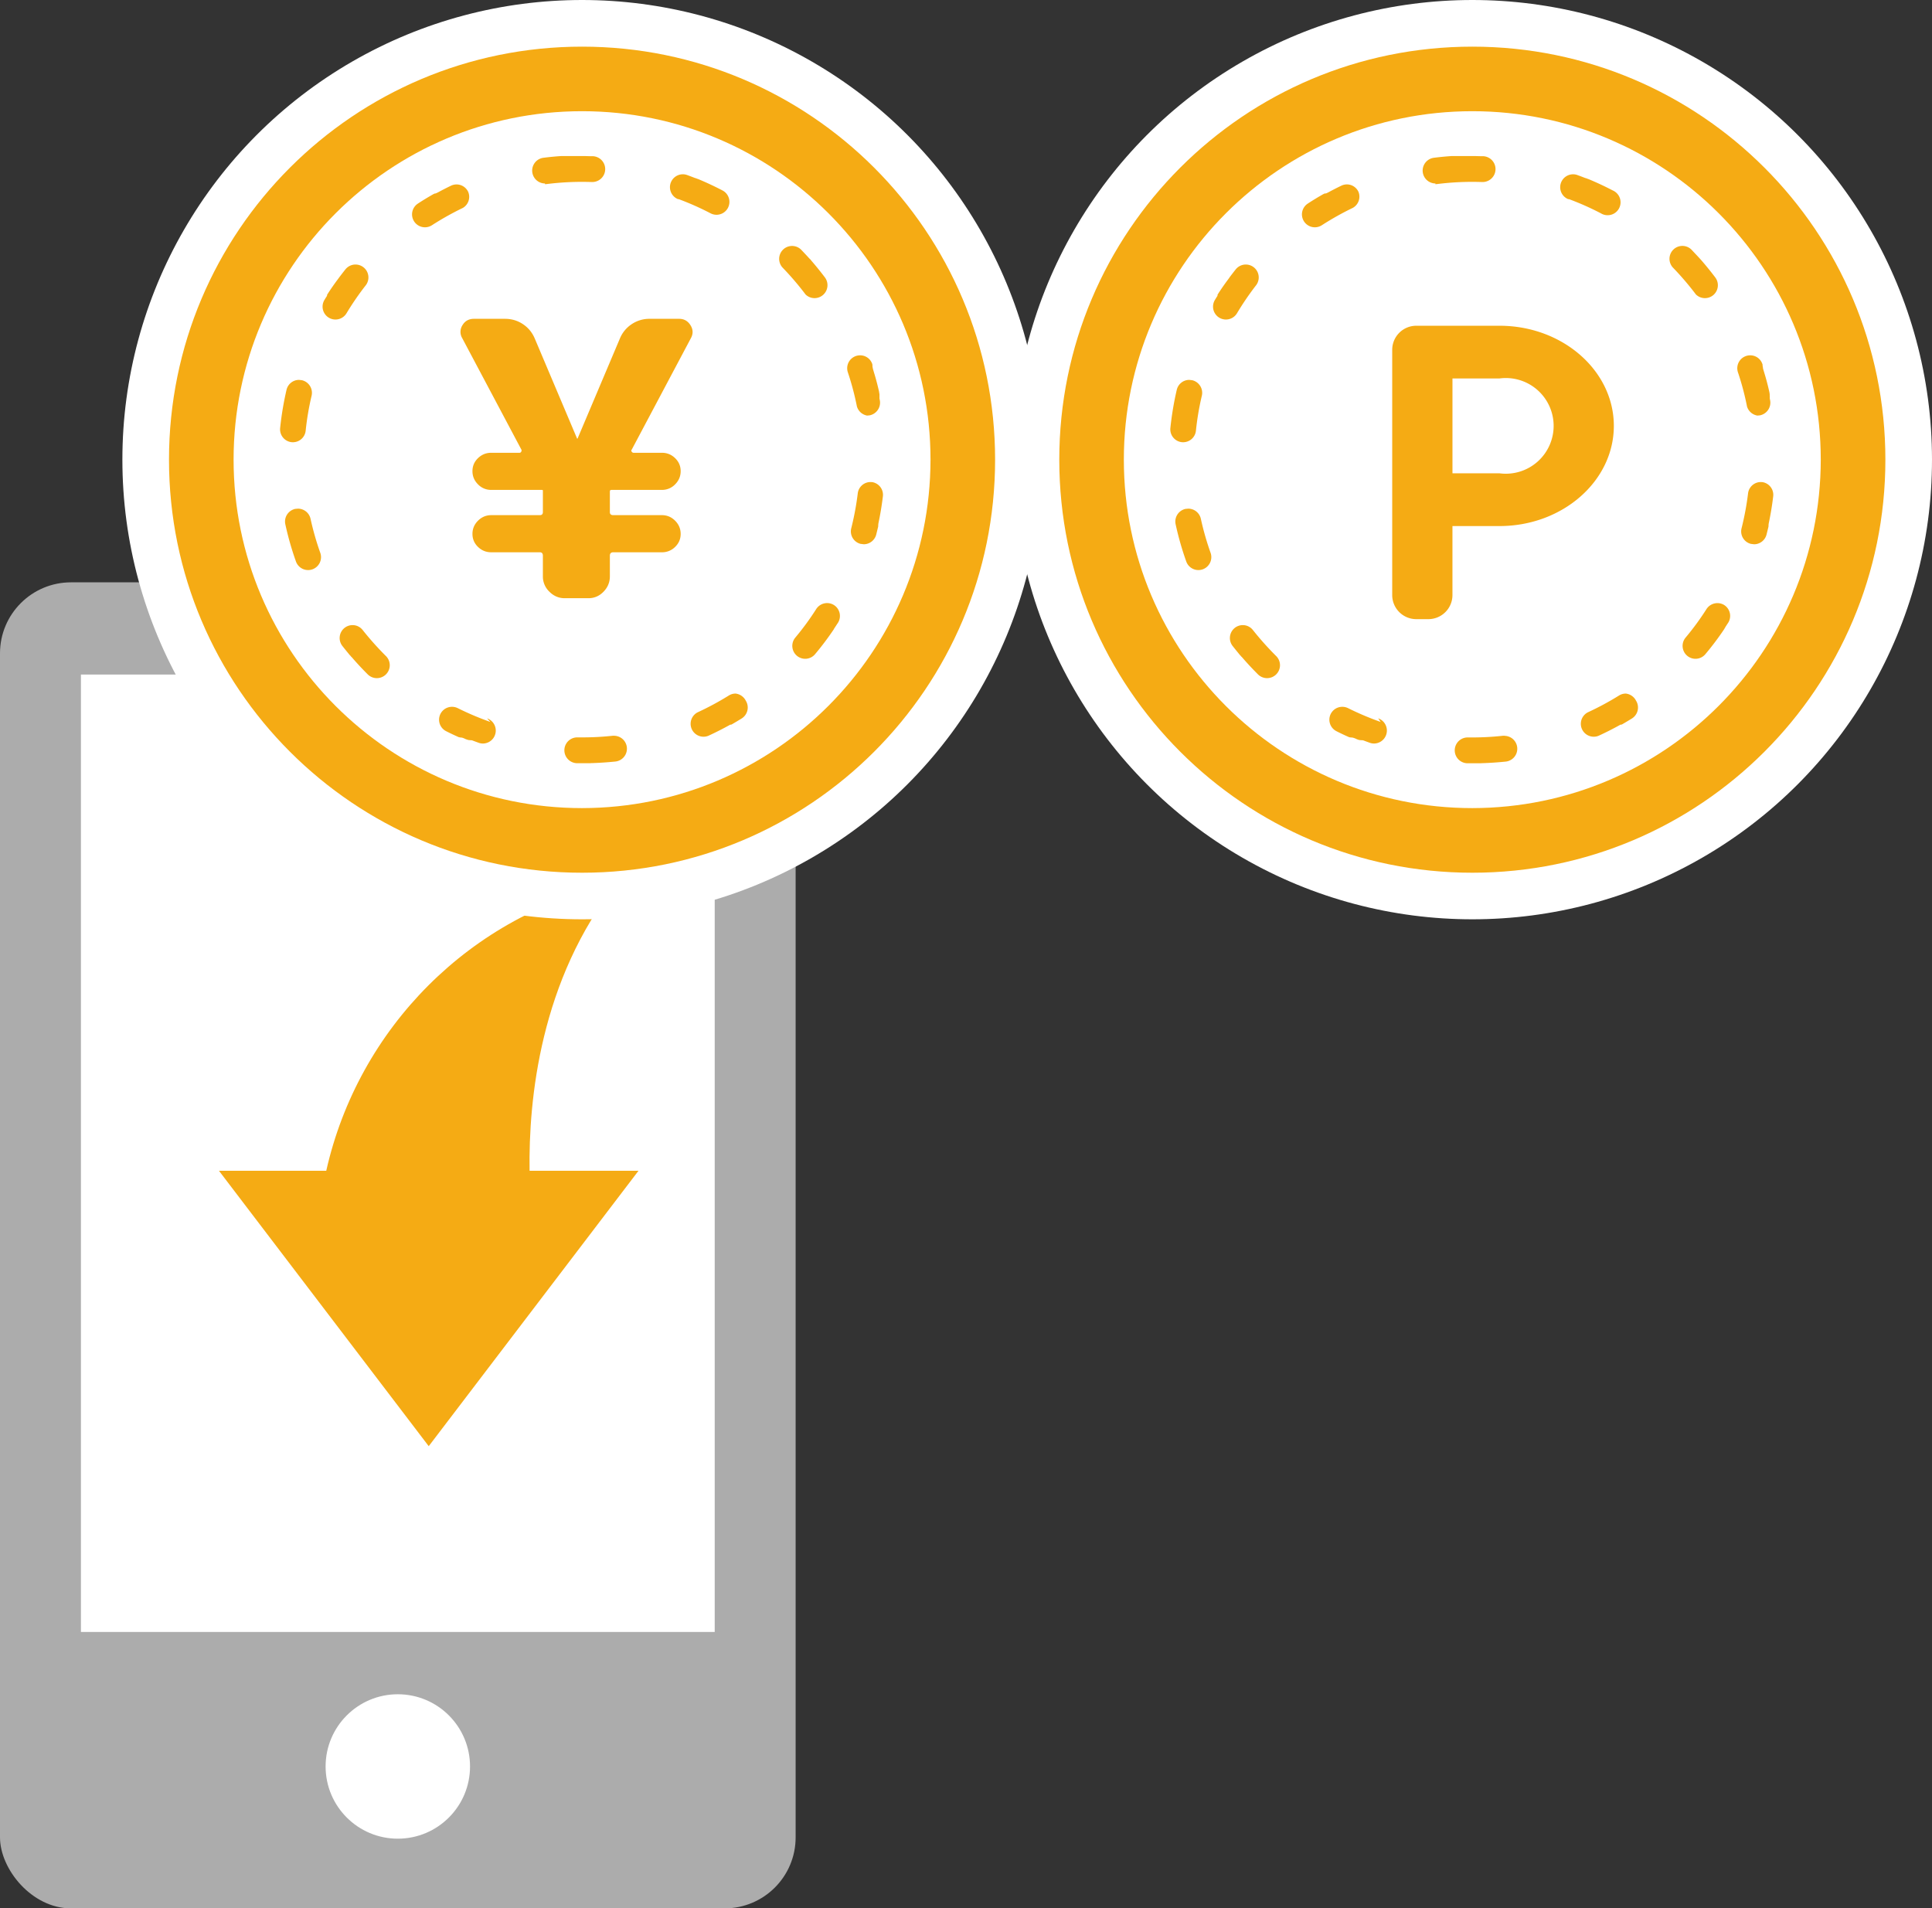 <svg xmlns="http://www.w3.org/2000/svg" viewBox="0 0 121.145 119.666"><rect x="0" y="0" width="121.145" height="119.666" fill="#333333" stroke="none"/><rect y="36.516" width="49.89" height="83.15" rx="4.453" ry="4.453" fill="#acacac"/><path fill="#fff" d="M5.074 42.298h39.741v60.036H5.074z"/><circle cx="24.945" cy="110.768" r="4.528" fill="#fff"/><path d="M33.207 73.413c-.067-4.46.665-11.985 5.482-18.052-9.213 1.972-16.222 9.134-18.231 18.052h-6.729l13.154 17.271 13.154-17.271h-6.83Z" fill="#f5ab14" fill-rule="evenodd"/><g><circle cx="92.322" cy="28.823" r="28.823" fill="#fff"/><path d="M92.322 2.925c-14.304 0-25.9 11.596-25.9 25.9s11.596 25.9 25.9 25.9 25.9-11.596 25.9-25.9c0-14.304-11.596-25.9-25.9-25.9Zm0 47.748c-12.067.001-21.851-9.781-21.852-21.848-.001-12.067 9.781-21.851 21.848-21.852 12.067-.001 21.851 9.781 21.852 21.848-.012 12.063-9.786 21.838-21.848 21.852Z" fill="#f5ab14"/><path d="m90.001 11.55.105-.008a17.668 17.668 0 0 1 2.817-.128h.03a.81.81 0 1 0 .025-1.62h-.136c-.12 0-.241-.008-.361-.008H91.01c-.369.025-.735.061-1.1.108a.809.809 0 0 0 .1 1.611l-.009.045ZM85.181 12.027a.799.799 0 0 0-1.078-.381c-.276.133-.547.272-.813.416l-.05.025-.01.005-.015.008h-.01l-.015.01-.008.005h-.008l-.008.005-.005.005h-.007l-.005.005h-.066v.005h-.025l-.01.008h-.01l-.015.01h-.007l-.018.01-.007.005-.025.012c-.326.186-.647.379-.96.585a.808.808 0 1 0 .881 1.357c.623-.401 1.27-.764 1.938-1.086a.806.806 0 0 0 .356-1.009ZM86.575 45.271a18.047 18.047 0 0 1-2.043-.865.82.82 0 0 0-.364-.085.808.808 0 0 0-.361 1.532c.245.125.496.244.752.356l.025.01.025.013h.051l.005.005.01.005h.059l.007.005h.065l.015.008h.005l.017.008h.01l.01.005h.01l.02.008h.005l.017.008h.01l.017.01h.005l.02.008h.005l.025.013.025.01.005.005.017.005.005.005.02.007h.005v.005l.021.008h.007l.021.01.021.007h.005l.017.008h.008l.02.01h.01l.015.008h.032l.005.005h.04l.007.005h.044l.008.005h.09l.01.005h.008l.015.005h.01c.135.053.268.1.4.148a.818.818 0 0 0 .268.048.813.813 0 0 0 .264-1.58l.155.227ZM78.566 39.512a.802.802 0 0 0-.637-.314.81.81 0 0 0-.639 1.307c.148.188.3.374.451.559l.013.015.005.005.015.015h.005v.005h.005v.008h.005v.005h.01v.01l.005.008h.005v.005h.005l.005.007v.005l.005.005.01.015h.005l.01.015h.01c.321.376.657.735 1.005 1.084a.81.81 0 1 0 1.141-1.149 18.782 18.782 0 0 1-1.439-1.611ZM74.19 27.731a.806.806 0 0 0 .8-.725c.076-.738.2-1.47.371-2.192a.812.812 0 0 0-.6-.971l-.188-.022c-.375 0-.7.26-.785.625a19.379 19.379 0 0 0-.4 2.394.81.81 0 0 0 .722.888l.08.003ZM78.757 17.895a.81.81 0 0 0-1.259-1.019c-.133.166-.261.331-.388.5l-.013.017v.005l-.015.022-.017.023-.015.022-.017.022-.033.045a15.45 15.45 0 0 0-.617.888l-.015.022v.005l-.01.01v.005l-.01.01v.01l-.005.01v.054l-.01.017c-.053.08-.103.16-.15.241a.808.808 0 1 0 1.376.848c.364-.609.764-1.196 1.198-1.758ZM75.299 32.533a.809.809 0 0 0-.79-.637l-.173.015a.81.81 0 0 0-.619.963c.172.793.395 1.573.667 2.337a.81.81 0 0 0 1.033.489.813.813 0 0 0 .492-1.035 17.515 17.515 0 0 1-.61-2.132ZM101.946 43.491a.802.802 0 0 0-.431.125c-.628.39-1.28.741-1.951 1.051a.81.81 0 0 0 .672 1.472c.447-.205.885-.427 1.314-.664l.008-.005.015-.01h.007l.015-.008.005-.005.005-.005h.053l.008-.005h.01l.012-.008h.01l.017-.012h.005c.205-.118.408-.241.609-.364a.811.811 0 0 0 .258-1.116.822.822 0 0 0-.641-.446ZM108.124 37.944a.816.816 0 0 0-1.118.246 16.762 16.762 0 0 1-1.311 1.79.811.811 0 0 0 .1 1.141.807.807 0 0 0 1.137-.098l.002-.002c.421-.5.815-1.024 1.179-1.567l.005-.008.007-.015.005-.008.005-.005.005-.01v-.01l.005-.008h.005v-.005l.005-.005.005-.005h.005v-.015h.005l.01-.017v-.005l.01-.017v-.005l.015-.022.12-.186a.81.81 0 0 0-.159-1.134l-.042-.03ZM110.198 26.059l.158-.015a.81.81 0 0 0 .637-.953l-.02-.1v-.163l-.005-.007V24.712l-.008-.028v-.035l-.008-.028-.005-.035c-.092-.416-.2-.827-.324-1.229l-.01-.037-.018-.053-.01-.033-.005-.028-.005-.008-.008-.028-.007-.025-.005-.007-.005-.018v-.032l-.005-.007v-.033l-.005-.008v-.013h-.005v-.026h-.005v-.034h-.005v-.041l-.005-.008V22.848l-.005-.01v-.008h-.005a.8.8 0 0 0-.765-.549.809.809 0 0 0-.768 1.065c.236.702.426 1.418.569 2.144.09.299.344.52.652.569ZM94.328 46.132l-.09.005c-.636.07-1.276.105-1.916.105h-.312a.81.81 0 0 0-.017 1.619h.845l.065-.005h.017c.5-.015 1.006-.05 1.5-.1a.81.81 0 0 0-.088-1.615l-.004-.008ZM110.511 30.232l-.1-.005a.805.805 0 0 0-.8.712c-.09.735-.226 1.464-.406 2.182a.805.805 0 0 0 .582.983l.2.025c.369 0 .69-.25.782-.607.043-.166.08-.329.121-.492v-.01l.005-.02V32.895l.005-.017v-.01l.005-.008v-.028l.005-.025c.115-.546.208-1.1.275-1.662a.807.807 0 0 0-.674-.913ZM98.351 12.476c.695.256 1.374.557 2.031.9a.81.81 0 1 0 .747-1.433 19.422 19.422 0 0 0-1.51-.707l-.025-.01h-.007l-.015-.005-.01-.005-.017-.008h-.008l-.025-.01-.025-.013h-.007l-.018-.008h-.01l-.015-.007h-.01l-.017-.008h-.005l-.028-.008-.028-.012c-.14-.055-.283-.11-.426-.16a.774.774 0 0 0-.281-.053.81.81 0 0 0-.281 1.57l-.01-.022ZM106.906 18.695a.81.81 0 0 0 .647-1.3 20.609 20.609 0 0 0-.852-1.053l-.013-.015-.005-.005-.012-.012-.005-.005-.005-.008v-.007l-.005-.005h-.008l-.005-.008v-.005l-.005-.005h-.005l-.005-.005v-.005l-.005-.005h-.005l-.005-.008v-.005h-.015v-.005l-.01-.012v-.005l-.01-.015-.013-.015v-.005l-.015-.012-.005-.005-.015-.013h-.005l-.017-.02-.015-.02-.037-.04-.4-.424a.809.809 0 0 0-1.159 1.128 18.42 18.42 0 0 1 1.444 1.688.808.808 0 0 0 .565.231ZM94.026 20.426h-5.218a1.51 1.51 0 0 0-1.51 1.507v15.384a1.509 1.509 0 0 0 1.51 1.507h.757a1.51 1.51 0 0 0 1.51-1.507v-4.33h2.951c3.952 0 7.169-2.819 7.169-6.282s-3.215-6.279-7.169-6.279Zm0 9.253h-2.95v-5.948h2.95a3 3 0 1 1 0 5.948Z" fill="#f5ab14"/></g><g><circle cx="36.497" cy="28.823" r="28.823" fill="#fff"/><path d="M36.497 2.925c-14.304 0-25.9 11.596-25.9 25.9s11.596 25.9 25.9 25.9 25.9-11.596 25.9-25.9c0-14.304-11.596-25.9-25.9-25.9Zm0 47.748c-12.067 0-21.85-9.783-21.85-21.85s9.783-21.85 21.85-21.85 21.85 9.783 21.85 21.85c-.013 12.062-9.788 21.837-21.85 21.85Z" fill="#f5ab14"/><path d="m34.174 11.55.105-.008a17.668 17.668 0 0 1 2.817-.128h.03a.81.81 0 1 0 .025-1.62h-.136c-.121 0-.241-.008-.361-.008h-1.481c-.369.025-.735.061-1.1.108a.809.809 0 0 0 .1 1.611v.045ZM29.356 12.027a.806.806 0 0 0-1.079-.381c-.276.133-.547.272-.813.416l-.05.025-.01.005-.015.008h-.01l-.015.01-.007.005h-.013l-.008.005v.005h-.008l-.005.005h-.029l-.005.005h-.03l-.01.008h-.01l-.015.01h-.008l-.017.01-.008.005-.025.012c-.326.186-.647.379-.96.585a.808.808 0 1 0 .881 1.357 18.224 18.224 0 0 1 1.939-1.086.806.806 0 0 0 .33-1.009ZM30.749 45.271a18.047 18.047 0 0 1-2.043-.865.82.82 0 0 0-.364-.085.808.808 0 0 0-.361 1.532c.246.125.497.244.752.356l.025.01.025.013h.045l.005.005.01.005h.036l.008.005h.061l.015.008h.01l.017.008h.005l.01.005h.01l.021.008.018.008h.01l.018.01.021.008.025.013.025.01.005.005.017.005.005.005.02.007h.005l.005.005.02.008h.008l.02.01h.005l.02.007h.01l.017.008h.008l.02.01h.005l.015.008h.033l.005.005h.035l.008.005h.036l.007.005h.086l.01.005h.008l.015.005h.01c.135.053.268.1.4.148a.818.818 0 0 0 .268.048.813.813 0 0 0 .264-1.58l.206.227ZM22.745 39.512a.802.802 0 0 0-.637-.314.81.81 0 0 0-.64 1.307c.148.188.3.374.452.559l.012.015.005.005.015.015h.005v.005h.005l.005.008v.005h.015V41.135h.005v.005h.005l.005.007.005.005v.005l.01.015h.005l.01.015h.01c.321.376.657.735 1.005 1.084a.81.81 0 1 0 1.141-1.149 18.77 18.77 0 0 1-1.438-1.611ZM18.367 27.731a.806.806 0 0 0 .8-.725c.076-.738.201-1.47.372-2.192a.812.812 0 0 0-.6-.971l-.188-.022c-.375 0-.7.26-.785.625a19.379 19.379 0 0 0-.4 2.394.81.81 0 0 0 .722.888l.079.003ZM22.931 17.895a.81.81 0 0 0-1.259-1.019c-.133.166-.261.331-.389.5l-.012.017-.005.005-.015.022-.017.023-.015.022-.018.022-.032.045a15.45 15.45 0 0 0-.617.888l-.015.022v.005l-.01.01v.005l-.01.01v.01h-.005l-.005.01v.054l-.01.017c-.053.08-.103.16-.15.241a.808.808 0 1 0 1.376.848c.367-.61.77-1.197 1.208-1.758ZM19.473 32.533a.809.809 0 0 0-.79-.637l-.173.015a.81.81 0 0 0-.619.963c.172.792.395 1.573.667 2.337a.811.811 0 0 0 1.034.489.812.812 0 0 0 .491-1.035 17.515 17.515 0 0 1-.61-2.132ZM46.126 43.491a.802.802 0 0 0-.431.125c-.628.39-1.28.741-1.951 1.051a.81.81 0 0 0 .672 1.472c.446-.205.884-.427 1.314-.664l.007-.005.015-.01h.008l.015-.008.005-.005h.005v-.005h.058l.008-.005h.005l.013-.008h.005l.017-.012h.005c.205-.118.409-.241.609-.364a.811.811 0 0 0 .259-1.116.823.823 0 0 0-.638-.446ZM52.299 37.944a.81.81 0 0 0-1.118.246 16.762 16.762 0 0 1-1.311 1.79.811.811 0 0 0 .1 1.141.807.807 0 0 0 1.136-.097l.002-.003c.421-.5.815-1.024 1.179-1.567l.005-.008.008-.015v-.008l.005-.005.005-.01v-.01l.005-.008h.005l.005-.005v-.005l.005-.005h.005v-.005l.005-.005v-.005h.005l.01-.017v-.005l.01-.017.005-.005.015-.022.121-.186a.81.81 0 0 0-.207-1.164ZM54.372 26.059l.158-.015a.81.81 0 0 0 .637-.953l-.02-.1v-.279l-.007-.028v-.007l-.005-.021v-.007l-.008-.028v-.035c-.093-.416-.2-.827-.324-1.229l-.01-.037-.017-.053-.01-.033-.005-.028-.005-.008-.007-.028-.008-.025-.005-.007-.005-.018v-.032l-.005-.007v-.01l-.005-.008v-.015l-.005-.008V23.001h-.005v-.007l-.005-.007V22.88l-.005-.017v-.015l-.005-.01v-.008a.8.8 0 0 0-.765-.549.809.809 0 0 0-.767 1.065c.235.702.425 1.418.569 2.144a.813.813 0 0 0 .639.569ZM38.503 46.132l-.091.005c-.637.069-1.278.103-1.919.101h-.313a.81.81 0 0 0-.017 1.619h.845l.065-.005h.018c.5-.015 1.005-.05 1.5-.1a.81.81 0 0 0-.088-1.615v-.004ZM54.685 30.232l-.1-.005a.805.805 0 0 0-.8.712c-.09.735-.226 1.464-.406 2.182a.806.806 0 0 0 .579.982h.003l.2.025c.368 0 .69-.25.782-.607.042-.166.08-.329.12-.492v-.01l.005-.02v-.087l.005-.008v-.037l.005-.008v-.028l.005-.025c.115-.546.207-1.1.276-1.662a.808.808 0 0 0-.674-.913ZM42.525 12.476c.695.256 1.374.557 2.031.9a.807.807 0 1 0 .747-1.434 19.575 19.575 0 0 0-1.509-.707l-.025-.01h-.008l-.015-.005-.01-.005-.018-.008h-.007l-.025-.01-.025-.013h-.008l-.017-.008h-.01l-.015-.007h-.01l-.018-.008-.028-.008-.028-.012c-.141-.055-.284-.11-.426-.16a.774.774 0 0 0-.281-.053.81.81 0 0 0-.281 1.57l-.014-.022ZM51.08 18.695a.813.813 0 0 0 .647-1.297 20.609 20.609 0 0 0-.852-1.053l-.013-.015v-.005l-.013-.012-.005-.005V16.3l-.005-.007-.005-.005h-.008v-.008l-.005-.005-.005-.005h-.005v-.005l-.005-.005-.005-.005h-.005v-.008h-.005v-.005h-.015v-.005l-.01-.012h-.005v-.005l-.01-.015-.012-.015-.005-.005-.015-.012-.005-.005-.015-.013-.017-.02-.015-.02-.038-.04c-.13-.14-.266-.283-.4-.424a.809.809 0 0 0-1.159 1.128 18.42 18.42 0 0 1 1.444 1.688.809.809 0 0 0 .566.228ZM32.697 28.201l-3.72-7.009a.766.766 0 0 1 .024-.804c.16-.264.399-.396.72-.396h1.944c.416 0 .792.111 1.128.336.336.224.584.527.744.911l2.64 6.24c0 .017.008.024.024.024s.024-.008.024-.024l2.64-6.24a1.98 1.98 0 0 1 .744-.911 1.98 1.98 0 0 1 1.128-.336h1.848c.304 0 .54.132.708.396s.18.532.036.804l-3.72 7.009c-.032.032-.032.071 0 .119.032.049.072.072.12.072h1.776c.32 0 .596.112.828.336.231.225.348.496.348.816s-.116.596-.348.828a1.135 1.135 0 0 1-.828.348h-3.168c-.032 0-.056.008-.072.024-.016.016-.024.048-.024.096v1.271c0 .129.072.192.216.192h3.048c.32 0 .596.116.828.348.231.232.348.509.348.828s-.116.593-.348.816a1.151 1.151 0 0 1-.828.336h-3.048c-.144 0-.216.072-.216.216v1.296c0 .368-.132.688-.396.96s-.58.408-.948.408h-1.488c-.368 0-.688-.136-.96-.408a1.312 1.312 0 0 1-.408-.96v-1.296c0-.144-.064-.216-.192-.216h-3.048c-.32 0-.596-.112-.828-.336s-.348-.496-.348-.816.116-.596.348-.828c.232-.231.508-.348.828-.348h3.048c.128 0 .192-.063.192-.192v-1.367c-.016-.017-.041-.024-.072-.024h-3.168a1.13 1.13 0 0 1-.828-.348c-.232-.232-.348-.508-.348-.828s.116-.592.348-.816c.232-.224.508-.336.828-.336h1.776c.048 0 .084-.023.108-.072.024-.048.027-.087.012-.119Z" fill="#f5ab14"/></g></svg>